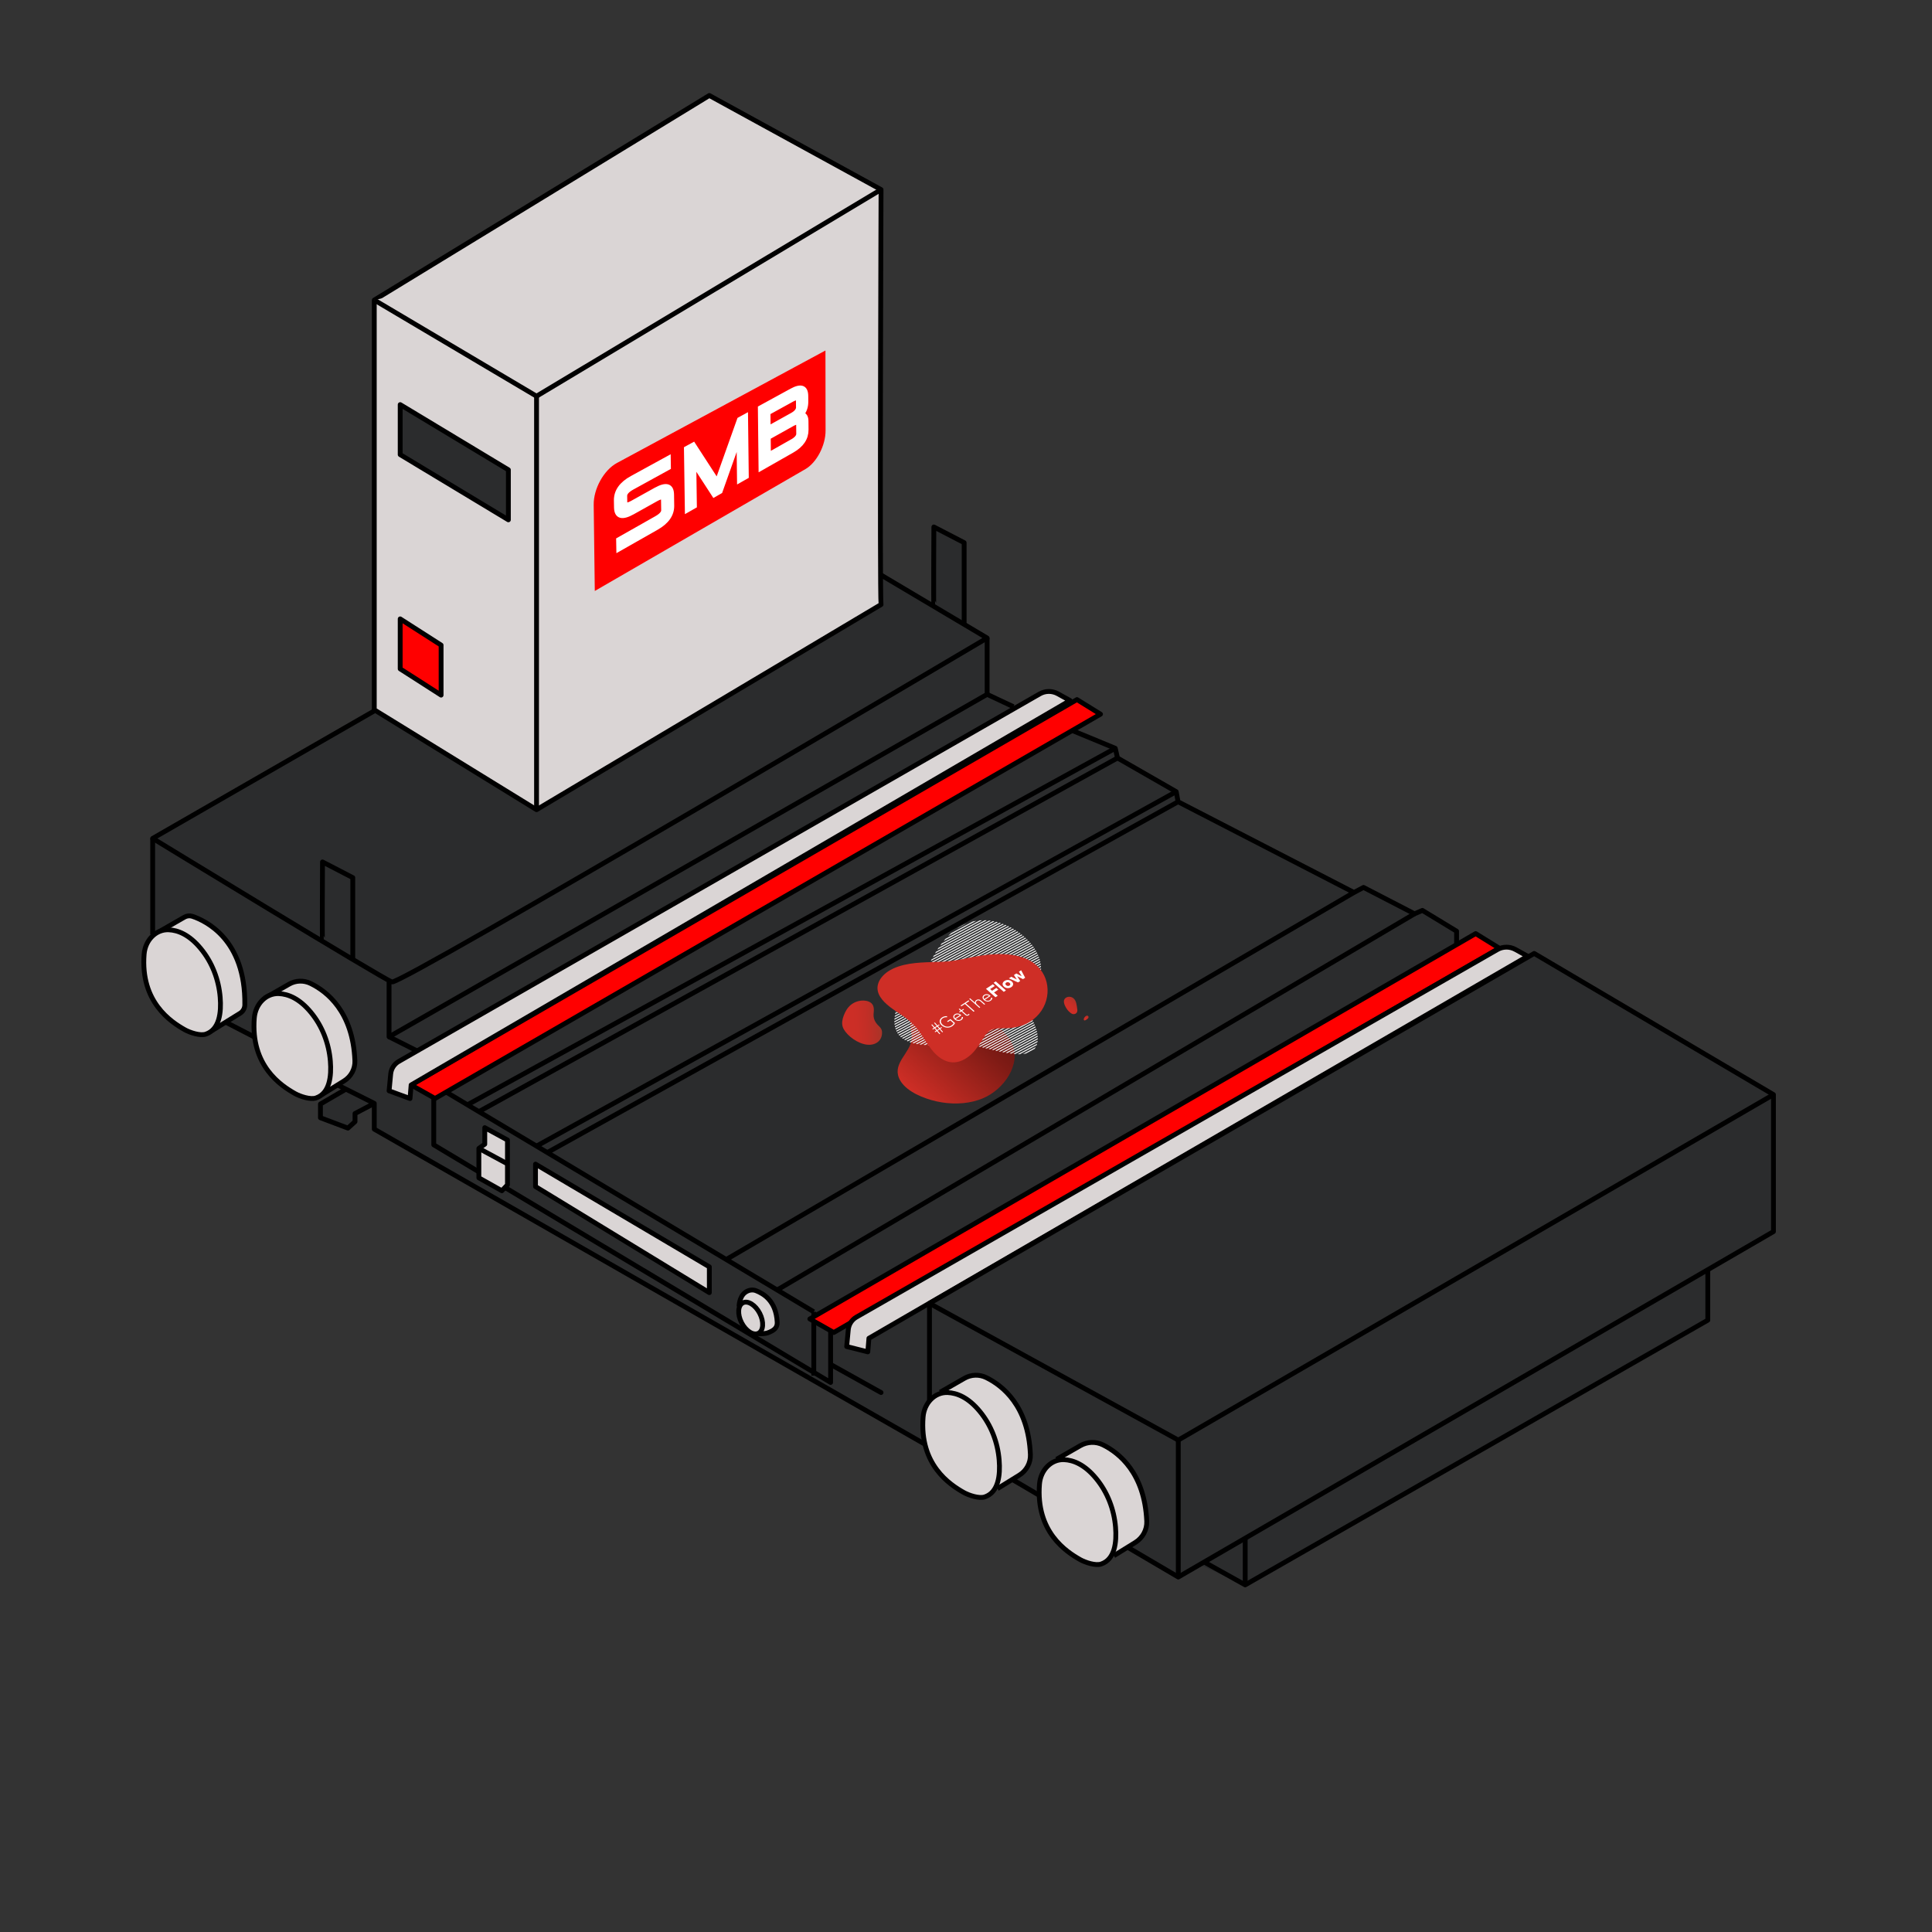 <?xml version="1.0" encoding="UTF-8"?>
<svg xmlns="http://www.w3.org/2000/svg" xmlns:xlink="http://www.w3.org/1999/xlink" id="CAPtriever" viewBox="0 0 800 800">
  <rect x="0" y="0" width="800" height="800" fill="#333333" stroke="none"/>
  <defs>
    <style>
      .cls-1 {
        fill-rule: evenodd;
      }

      .cls-1, .cls-2 {
        fill: #fff;
      }

      .cls-3 {
        fill: url(#Unbenannter_Verlauf_2);
      }

      .cls-4 {
        fill: url(#Unbenannter_Verlauf_4);
      }

      .cls-5 {
        fill: #f4f4f4;
      }

      .cls-6 {
        stroke-linecap: round;
      }

      .cls-6, .cls-7, .cls-8, .cls-9, .cls-10 {
        stroke: #000;
        stroke-linejoin: round;
        stroke-width: 2px;
      }

      .cls-6, .cls-7, .cls-11 {
        fill: none;
      }

      .cls-12, .cls-8 {
        fill: #2b2c2d;
      }

      .cls-13 {
        fill: #ce2e26;
      }

      .cls-9, .cls-14 {
        fill: red;
      }

      .cls-11 {
        stroke: #fff;
        stroke-miterlimit: 3.86;
        stroke-width: 1.99px;
      }

      .cls-15 {
        fill: url(#Unbenannter_Verlauf_4-3);
      }

      .cls-16 {
        fill: url(#Unbenannter_Verlauf_4-2);
      }

      .cls-10 {
        fill: #dad5d5;
      }
    </style>
    <linearGradient id="Unbenannter_Verlauf_2" data-name="Unbenannter Verlauf 2" x1="-254.2" y1="-7448.9" x2="-208.26" y2="-7448.9" gradientTransform="translate(-5181.3 -4810.1) rotate(-33.41) scale(1 -1) skewX(-15)" gradientUnits="userSpaceOnUse">
      <stop offset="0" stop-color="#ce2e26"></stop>
      <stop offset=".24" stop-color="#b42820"></stop>
      <stop offset=".75" stop-color="#7f1b15"></stop>
      <stop offset="1" stop-color="#6b1611"></stop>
    </linearGradient>
    <linearGradient id="Unbenannter_Verlauf_4" data-name="Unbenannter Verlauf 4" x1="-183.52" y1="-7459.86" x2="-177.97" y2="-7459.86" gradientTransform="translate(-5181.3 -4810.1) rotate(-33.41) scale(1 -1) skewX(-15)" gradientUnits="userSpaceOnUse">
      <stop offset="0" stop-color="#ce2e26"></stop>
      <stop offset=".35" stop-color="#cb2e26"></stop>
      <stop offset=".61" stop-color="#c22e26"></stop>
      <stop offset=".85" stop-color="#b33127"></stop>
      <stop offset="1" stop-color="#a63629"></stop>
    </linearGradient>
    <linearGradient id="Unbenannter_Verlauf_4-2" data-name="Unbenannter Verlauf 4" x1="-181.99" y1="-7467.57" x2="-179.5" y2="-7467.57" xlink:href="#Unbenannter_Verlauf_4"></linearGradient>
    <linearGradient id="Unbenannter_Verlauf_4-3" data-name="Unbenannter Verlauf 4" x1="-251.51" y1="-7413.44" x2="-240.53" y2="-7422.65" xlink:href="#Unbenannter_Verlauf_4"></linearGradient>
  </defs>
  <polyline class="cls-8" points="143.25 451 132.69 457.15 132.69 462.84 144.07 467.13 147 464.46 147 461.09 154.98 456.88"></polyline>
  <polygon class="cls-12" points="707.16 519.63 707.16 546.66 515.61 656.27 383.01 598.04 154.98 467.56 154.98 456.88 86.83 419.78 63.99 386.88 63.99 346.71 309.67 205.35 408.75 264.18 408.75 287.52 444.64 302.11 444.64 317.55 432.56 324.52 432.56 332.41 586.13 422.87 707.16 519.63"></polygon>
  <path class="cls-8" d="M386.69,251.08c-.18-.11,0-32.88,0-32.88l12.54,6.5v33.82"></path>
  <path class="cls-8" d="M63.22,347.16l246.45-141.8,99.08,58.83s-242.74,143.66-246.45,142.42c-3.72-1.24-99.08-59.45-99.08-59.45Z"></path>
  <path class="cls-10" d="M109.62,413.31l10.09-5.79c2.74-1.57,6.06-1.67,8.9-.29,6.66,3.24,17.54,11.62,18.34,31.99.13,3.39-1.61,6.59-4.5,8.38l-9.14,5.65"></path>
  <polyline class="cls-7" points="707.16 525.75 707.16 546.66 515.61 656.27 498.6 646.8"></polyline>
  <polyline class="cls-7" points="408.75 264.18 408.75 287.52 161.1 429.31 161.1 406.6"></polyline>
  <path class="cls-10" d="M63.99,386.88l12.37-7.1c1-.57,2.19-.71,3.28-.35,5.56,1.85,22.08,9.61,21.73,36.65-.02,1.42-.74,2.74-1.94,3.48l-6.86,4.24-4.88,3.01"></path>
  <line class="cls-7" x1="105.17" y1="429.31" x2="93.44" y2="423.26"></line>
  <polyline class="cls-7" points="139.77 449.26 154.98 456.88 154.98 467.56 387.22 600.44"></polyline>
  <line class="cls-7" x1="161.1" y1="429.31" x2="172.79" y2="435.2"></line>
  <line class="cls-7" x1="408.75" y1="287.52" x2="419.63" y2="292.63"></line>
  <polyline class="cls-7" points="444.64 302.11 444.64 317.55 432.56 324.52 432.56 332.41 567.77 411.32"></polyline>
  <line class="cls-7" x1="432.56" y1="332.41" x2="184.36" y2="475.98"></line>
  <polyline class="cls-6" points="181.34 459.24 181.34 474.37 364.82 576.62"></polyline>
  <line class="cls-7" x1="447.62" y1="341.2" x2="200.47" y2="484.96"></line>
  <path class="cls-7" d="M133.54,389.79c-.18-.11,0-32.88,0-32.88l12.54,6.5v33.82"></path>
  <line class="cls-7" x1="515.61" y1="656.27" x2="515.61" y2="636.16"></line>
  <path class="cls-10" d="M115.48,411.44c3.83.16,8.49,1.99,13.25,7.75,4.72,5.7,7.45,12.82,8.06,20.19.51,6.26-.28,13.36-5.96,15.27-2.31.78-6.54-.63-8.67-1.82-5.8-3.26-18.44-11.53-16.86-31.28.46-5.8,4.84-10.34,10.18-10.11Z"></path>
  <path class="cls-10" d="M69.86,385.01c3.83.16,8.49,1.99,13.25,7.75,4.72,5.7,7.45,12.82,8.06,20.19.51,6.26-.28,13.36-5.96,15.27-2.31.78-6.54-.63-8.67-1.82-5.8-3.26-18.44-11.53-16.86-31.28.46-5.8,4.84-10.34,10.18-10.11Z"></path>
  <line class="cls-10" x1="63.22" y1="347.16" x2="63.22" y2="386.88"></line>
  <g>
    <polygon class="cls-8" points="179.61 449.13 443.08 302.11 461.81 309.85 462.74 313.87 487.04 327.81 487.82 331.99 560.65 369.55 564.6 367.46 585.73 378.38 588.98 376.98 603.14 385.58 603.14 395.56 343.94 547.36 343.94 572.44 179.61 474.06 179.61 449.13"></polygon>
    <line class="cls-10" x1="461.81" y1="309.85" x2="193.56" y2="457.47"></line>
    <line class="cls-10" x1="462.74" y1="313.87" x2="198.29" y2="460.3"></line>
    <line class="cls-10" x1="487.04" y1="327.81" x2="222.17" y2="474.57"></line>
    <line class="cls-10" x1="487.82" y1="331.99" x2="227.06" y2="477"></line>
    <line class="cls-10" x1="585.73" y1="378.38" x2="321.82" y2="534.14"></line>
    <line class="cls-10" x1="560.65" y1="369.55" x2="300.72" y2="521.53"></line>
    <line class="cls-7" x1="336.97" y1="543.2" x2="179.61" y2="449.13"></line>
    <line class="cls-7" x1="336.97" y1="543.2" x2="336.97" y2="569.63"></line>
    <g>
      <polygon class="cls-10" points="198.29 487.72 198.29 475.53 200.73 473.79 200.73 466.94 210.13 472.05 210.13 490.62 207.81 493.06 198.29 487.72"></polygon>
      <line class="cls-10" x1="198.29" y1="475.53" x2="210.13" y2="481.92"></line>
    </g>
    <polygon class="cls-10" points="221.74 482.04 221.74 491.33 293.72 535.25 293.72 524.57 221.74 482.04"></polygon>
    <path class="cls-10" d="M306.03,540.98s0-4.02,2.61-5.87c1.32-.94,2.96-1.24,4.46-.64,2.74,1.1,8.26,3.92,8.72,13.01.12,2.34-1.36,3.49-3.96,4.44-.71.26-2.76.48-3.71.32"></path>
    <ellipse class="cls-10" cx="310.84" cy="545.77" rx="4.23" ry="7.08" transform="translate(-215.04 202.35) rotate(-27.19)"></ellipse>
    <g>
      <path class="cls-3" d="M419.08,432.07c-.4-.89-.93-1.76-1.58-2.59-4.47-5.67-12.21-12.3-20.34-14.66-2.49-.72-5.12-.97-7.66-.65-5.75.74-10.69,2.2-12.22,6.92-.99,3.06.44,5.98.21,9.05-.44,5.81-7.82,9.88-5.27,16.17,1.87,4.61,7.88,7.62,13.46,9.21,5.62,1.61,11.87,1.9,17.36.56,1.33-.32,2.62-.74,3.84-1.25,9.16-3.8,16-14.39,12.21-22.77h0Z"></path>
      <g>
        <path class="cls-5" d="M423.53,436.45l4.49-2.42.89-.48c-.15.28-.32.53-.52.76l-.08.04-3.57,1.92h0c-.39.08-.8.14-1.22.17h0Z"></path>
        <path class="cls-5" d="M421.41,436.51l5.93-3.19,2.12-1.14c-.05.2-.11.39-.18.58l-1.64.88-5.35,2.88c-.29,0-.58,0-.88,0h0Z"></path>
        <path class="cls-5" d="M419.62,436.39l7.04-3.79,3-1.62c-.02.18-.04.35-.07.52l-2.64,1.42-6.57,3.54c-.25-.02-.51-.04-.77-.07h0Z"></path>
        <path class="cls-5" d="M417.99,436.19l7.99-4.31,3.73-2.01c0,.16,0,.33,0,.48l-3.42,1.84-7.58,4.08c-.24-.03-.47-.06-.71-.1h0Z"></path>
        <path class="cls-5" d="M416.44,435.94l.05-.03,8.8-4.74,4.36-2.35c0,.07.01.14.02.21,0,.08.01.17.01.25l-4.09,2.2-8.48,4.57c-.22-.04-.45-.08-.68-.12h0Z"></path>
        <path class="cls-5" d="M414.96,435.65l.86-.46,8.8-4.74,4.9-2.64c.03.15.05.29.07.44l-4.67,2.51-8.8,4.74-.51.27c-.22-.04-.43-.08-.65-.13h0Z"></path>
        <path class="cls-5" d="M413.52,435.34l1.62-.87,8.8-4.74,5.36-2.89c.04.14.07.28.1.42l-5.16,2.78-8.8,4.74-1.29.69c-.21-.04-.42-.09-.63-.14h0Z"></path>
        <path class="cls-5" d="M412.11,435.02l2.35-1.27,8.8-4.74,5.77-3.1c.04.14.09.27.13.41l-5.59,3.01-8.8,4.74-2.03,1.09c-.21-.05-.42-.1-.62-.15h0Z"></path>
        <path class="cls-5" d="M410.72,434.69l3.06-1.65,8.8-4.74,6.12-3.3c.05.13.1.27.15.4l-5.97,3.21-8.8,4.74-2.75,1.48c-.21-.05-.41-.1-.62-.15h0Z"></path>
        <path class="cls-5" d="M409.34,434.35l3.76-2.03,8.8-4.74,6.44-3.47c.06.13.11.26.16.39l-6.3,3.39-8.8,4.74-3.46,1.86c-.2-.05-.41-.1-.61-.15h0Z"></path>
        <path class="cls-5" d="M407.96,434.01l4.46-2.4,8.8-4.74,6.73-3.63c.06.13.12.26.18.39l-6.61,3.56-8.8,4.74-4.15,2.24c-.2-.05-.41-.1-.61-.15h0Z"></path>
        <path class="cls-5" d="M406.59,433.67l5.16-2.78,8.8-4.74,7-3.77c.06.13.12.25.18.38l-6.88,3.71-8.8,4.74-4.85,2.61c-.21-.05-.41-.1-.61-.15h0Z"></path>
        <path class="cls-5" d="M405.2,433.33l5.87-3.16,8.8-4.74,7.25-3.9c.06.12.13.25.19.38l-7.14,3.84-8.8,4.74-5.56,2.99c-.21-.05-.42-.1-.62-.15h0Z"></path>
        <path class="cls-5" d="M403.78,433.02l6.62-3.56,8.8-4.74,7.49-4.03c.06.12.13.25.2.38l-7.39,3.98-8.8,4.74-6.28,3.38c-.21-.05-.42-.09-.63-.14h0Z"></path>
        <path class="cls-5" d="M402.31,432.72l7.4-3.99,8.8-4.74,7.73-4.16c.06.11.12.22.17.32,0,.02.02.03.03.05l-7.62,4.1-8.8,4.74-7.05,3.79c-.22-.04-.44-.09-.66-.13h0Z"></path>
        <path class="cls-5" d="M400.76,432.48l8.28-4.46,8.8-4.74,7.94-4.28c.07.12.14.25.21.37l-7.85,4.22-8.8,4.74-7.87,4.24c-.24-.04-.47-.07-.7-.1h0Z"></path>
        <path class="cls-5" d="M399,432.34l.56-.3,8.8-4.74,8.8-4.74,8.16-4.39c.07.12.13.25.2.37l-8.06,4.34-8.8,4.74-8.8,4.74-.04.02c-.29-.02-.57-.03-.82-.04h0Z"></path>
        <path class="cls-5" d="M396.88,432.4l1.99-1.07,8.8-4.74,8.8-4.74,8.4-4.52c.06.13.13.25.19.38l-8.29,4.46-8.8,4.74-8.8,4.74-1.33.72c-.31,0-.63.02-.96.04h0Z"></path>
        <path class="cls-5" d="M394.64,432.52l3.56-1.92,8.8-4.74,8.8-4.74,8.69-4.68c.05.13.11.26.16.39l-8.55,4.61-8.8,4.74-8.8,4.74-2.86,1.54c-.33.02-.66.04-1,.06h0Z"></path>
        <path class="cls-5" d="M392.38,432.66l5.14-2.76,8.8-4.74,8.8-4.74,8.8-4.74.27-.14c.04.14.08.28.12.42l-.08.04-8.8,4.74-8.8,4.74-8.8,4.74-4.44,2.39c-.33.02-.66.04-1,.06h0Z"></path>
        <path class="cls-5" d="M390.17,432.76l6.67-3.59,8.8-4.74,8.8-4.74,8.8-4.74.79-.43c0,.15.02.3.04.46l-.53.29-8.8,4.74-8.8,4.74-8.8,4.74-6,3.23c-.32.01-.64.03-.97.04h0Z"></path>
        <path class="cls-5" d="M388.04,432.83l8.12-4.37,8.8-4.74,8.8-4.74,8.8-4.74,1.61-.86c-.05.16-.09.33-.11.5,0,.01,0,.03,0,.04l-1.19.64-8.8,4.74-8.8,4.74-8.8,4.74-7.49,4.03c-.31,0-.62.02-.93.02Z"></path>
        <path class="cls-5" d="M386.02,432.84l.66-.36,8.8-4.74,8.8-4.74,8.8-4.74,8.8-4.74,3.14-1.69c-.19.24-.37.49-.52.76h0l-2.32,1.25-8.8,4.74-8.8,4.74-8.8,4.74-8.8,4.74-.08.04c-.3,0-.59,0-.88,0h0Z"></path>
        <path class="cls-5" d="M384.11,432.78l1.89-1.02,8.8-4.74,8.8-4.74,8.8-4.74,8.8-4.74,6.14-3.31c-.35.36-.75.72-1.14,1.09l-4.7,2.53-8.8,4.74-8.8,4.74-8.8,4.74-8.8,4.74-1.36.73c-.28,0-.55-.02-.83-.03h0Z"></path>
        <path class="cls-5" d="M382.33,432.66l2.99-1.61,8.8-4.74,8.8-4.74,8.8-4.74,8.8-4.74,8.42-4.53c-.19.27-.39.54-.6.8l-7.52,4.05-8.8,4.74-8.8,4.74-8.8,4.74-8.8,4.74-2.52,1.36c-.26-.02-.51-.04-.77-.07h0Z"></path>
        <path class="cls-5" d="M380.68,432.46l3.96-2.13,8.8-4.74,8.8-4.74,8.8-4.74,8.8-4.74,8.8-4.74,1.26-.68c-.12.23-.24.46-.37.68h0l-.58.31-8.8,4.74-8.8,4.74-8.8,4.74-8.8,4.74-8.8,4.74-3.55,1.91c-.24-.03-.48-.06-.72-.1h0Z"></path>
        <path class="cls-5" d="M379.17,432.2l4.8-2.58,8.8-4.74,8.8-4.74,8.8-4.74,8.8-4.74,8.8-4.74,2.53-1.36c-.07.2-.15.4-.23.6h0l-2,1.08-8.8,4.74-8.8,4.74-8.8,4.74-8.8,4.74-8.8,4.74-4.44,2.39c-.22-.04-.44-.08-.65-.13h0Z"></path>
        <path class="cls-5" d="M377.78,431.86l5.5-2.96,8.8-4.74,8.8-4.74,8.8-4.74,8.8-4.74,8.8-4.74,3.57-1.92c-.04.19-.08.37-.13.55l-3.13,1.69-8.8,4.74-8.8,4.74-8.8,4.74-8.8,4.74-8.8,4.74-5.21,2.8c-.2-.05-.4-.1-.6-.16h0Z"></path>
        <path class="cls-5" d="M376.53,431.45l6.08-3.28,8.8-4.74,8.8-4.74,8.8-4.74,8.8-4.74,8.8-4.74,4.43-2.38c-.01.17-.04.34-.06.51l-4.06,2.19-8.8,4.74-8.8,4.74-8.8,4.74-8.8,4.74-8.8,4.74-5.84,3.15c-.18-.06-.36-.12-.54-.19h0Z"></path>
        <path class="cls-5" d="M375.4,430.98l6.53-3.52,8.8-4.74,8.8-4.74,8.8-4.74,8.8-4.74,8.8-4.74,5.15-2.77c0,.06,0,.12,0,.17,0,.1,0,.21,0,.31l-4.84,2.61-8.8,4.74-8.8,4.74-8.8,4.74-8.8,4.74-8.8,4.74-6.35,3.42c-.17-.07-.33-.14-.48-.22h0Z"></path>
        <path class="cls-5" d="M374.39,430.44l6.86-3.7,8.8-4.74,8.8-4.74,8.8-4.74,8.8-4.74,8.8-4.74,5.77-3.11c.02.15.03.31.03.46l-5.51,2.97-8.8,4.74-8.8,4.74-8.8,4.74-8.8,4.74-8.8,4.74-6.73,3.62c-.15-.08-.29-.16-.43-.25h0Z"></path>
        <path class="cls-5" d="M373.5,429.83l7.07-3.81,8.8-4.74,8.8-4.74,8.8-4.74,8.8-4.74,8.81-4.74,6.32-3.4c.03.15.05.29.07.44l-6.09,3.28-8.8,4.74-8.8,4.74-8.8,4.74-8.8,4.74-8.8,4.74-6.99,3.76c-.13-.09-.25-.18-.38-.28h0Z"></path>
        <path class="cls-5" d="M373.06,429.47c-.11-.1-.22-.2-.33-.3l7.16-3.86,8.8-4.74,8.8-4.74,8.8-4.74,8.8-4.74,8.8-4.74,6.8-3.66c.03.14.07.29.1.43l-6.6,3.55-8.8,4.74-8.8,4.74-8.8,4.74-8.8,4.74-8.8,4.74-7.13,3.84h0Z"></path>
        <path class="cls-5" d="M372.36,428.77c-.1-.11-.19-.22-.28-.33l7.14-3.84,8.8-4.74,8.8-4.74,8.8-4.74,8.8-4.74,8.8-4.74,7.22-3.88c.04.14.08.28.13.41l-7.04,3.79-8.8,4.74-8.8,4.74-8.8,4.74-8.8,4.74-8.8,4.74-7.16,3.86h0Z"></path>
        <path class="cls-5" d="M371.76,428c-.08-.12-.16-.24-.23-.36l7-3.77,8.8-4.74,8.8-4.74,8.8-4.74,8.8-4.74,8.8-4.74,7.57-4.08c.05.13.1.27.15.4l-7.42,4-8.8,4.74-8.8,4.74-8.8,4.74-8.8,4.74-8.8,4.74-7.08,3.81h0Z"></path>
        <path class="cls-5" d="M371.28,427.18c-.06-.12-.12-.25-.18-.38l6.76-3.64,8.8-4.74,8.8-4.74,8.81-4.74,8.8-4.74,8.8-4.74,7.88-4.25c.06.13.12.26.17.39l-7.75,4.17-8.8,4.74-8.8,4.74-8.81,4.74-8.8,4.74-8.8,4.74-6.88,3.71h0Z"></path>
        <path class="cls-5" d="M370.9,426.3c-.05-.13-.09-.27-.13-.41l6.42-3.46,8.8-4.74,8.8-4.74,8.8-4.74,8.8-4.74,8.8-4.74,8.15-4.39c.07.13.13.25.19.38l-8.03,4.33-8.8,4.74-8.8,4.74-8.8,4.74-8.8,4.74-8.8,4.74-6.59,3.54Z"></path>
        <path class="cls-5" d="M370.62,425.37c-.04-.14-.06-.28-.09-.43l5.98-3.22,8.8-4.74,8.8-4.74,8.8-4.74,8.8-4.74,8.8-4.74,8.36-4.5c.07.12.14.24.21.37l-8.27,4.45-8.8,4.74-8.8,4.74-8.8,4.74-8.8,4.74-8.8,4.74-6.18,3.33h0Z"></path>
        <path class="cls-5" d="M370.44,424.39c-.02-.15-.04-.3-.05-.45l5.44-2.93,8.8-4.74,8.8-4.74,8.8-4.74,8.8-4.74,8.8-4.74,8.54-4.6c.08.12.15.24.23.36l-8.47,4.56-8.8,4.74-8.8,4.74-8.8,4.74-8.8,4.74-8.8,4.74-5.69,3.06h0Z"></path>
        <path class="cls-5" d="M370.35,423.35c0-.16,0-.31,0-.48l4.8-2.58,8.81-4.74,8.8-4.74,8.8-4.74,8.8-4.74,8.8-4.74,8.68-4.67c.08.12.17.23.25.35l-8.62,4.64-8.8,4.74-8.8,4.74-8.8,4.74-8.8,4.74-8.81,4.74-5.09,2.74h0Z"></path>
        <path class="cls-5" d="M370.36,422.26c0-.17.02-.33.04-.5l4.07-2.19,8.8-4.74,8.8-4.74,8.8-4.74,8.8-4.74,8.8-4.74,8.78-4.73c.09.11.17.23.26.34l-8.74,4.7-8.8,4.74-8.8,4.74-8.8,4.74-8.8,4.74-8.8,4.74-4.4,2.37h0Z"></path>
        <path class="cls-5" d="M370.47,421.13c.02-.17.04-.34.07-.52h0l3.25-1.75,8.8-4.74,8.8-4.74,8.8-4.74,8.8-4.74,8.8-4.74,8.8-4.74.03-.02c.09.11.19.22.28.33h0s-8.8,4.75-8.8,4.75l-8.8,4.74-8.8,4.74-8.8,4.74-8.8,4.74-8.8,4.74-3.63,1.95h0Z"></path>
        <path class="cls-5" d="M370.64,419.95c.03-.18.06-.35.09-.53h0l2.39-1.29,8.8-4.74,8.8-4.74,8.8-4.74,8.8-4.74,8.8-4.74,8.8-4.74.06-.03c.1.11.2.21.29.32l-.05.03-8.8,4.74-8.8,4.74-8.8,4.74-8.8,4.74-8.8,4.74-8.8,4.74-2.77,1.49h0Z"></path>
        <path class="cls-5" d="M370.8,418.78l.05-.51,1.57-.85,8.8-4.74,8.8-4.74,8.8-4.74,8.8-4.74,8.8-4.74,8.8-4.74.05-.03c.1.1.21.21.31.31l-.06.03-8.8,4.74-8.8,4.74-8.8,4.74-8.8,4.74-8.8,4.74-8.8,4.74-1.93,1.04h0Z"></path>
        <path class="cls-5" d="M370.93,417.63c.03-.18.05-.35.08-.52l.74-.4,8.8-4.74,8.8-4.74,8.8-4.74,8.8-4.74,8.8-4.74,8.8-4.74h0c.11.1.22.2.33.3l-.03.02-8.8,4.74-8.8,4.74-8.8,4.74-8.8,4.74-8.8,4.74-8.8,4.74-1.12.6h0Z"></path>
        <path class="cls-5" d="M371.12,416.44c.03-.18.06-.36.1-.53l8.66-4.67,8.8-4.74,8.8-4.74,8.8-4.74,8.8-4.74,8.73-4.7c.11.1.23.2.34.3l-8.77,4.72-8.8,4.74-8.8,4.74-8.8,4.74-8.8,4.74-8.8,4.74-.26.14h0Z"></path>
        <path class="cls-5" d="M371.36,415.23c.04-.19.09-.37.14-.55l7.7-4.15,8.8-4.74,8.8-4.74,8.8-4.74,8.8-4.74,8.61-4.64c.12.09.24.19.36.29l-8.67,4.67-8.8,4.74-8.8,4.74-8.8,4.74-8.8,4.74-8.14,4.38h0Z"></path>
        <path class="cls-5" d="M371.71,413.96c.06-.2.13-.4.21-.59h0l6.61-3.56,8.8-4.74,8.8-4.74,8.8-4.74,8.8-4.74,8.46-4.56c.12.09.25.18.37.28l-8.53,4.59-8.8,4.74-8.8,4.74-8.8,4.74-8.8,4.74-7.11,3.83h0Z"></path>
        <path class="cls-5" d="M372.24,412.59c.11-.23.22-.45.34-.67l5.26-2.83,8.8-4.74,8.8-4.74,8.8-4.74,8.8-4.74,8.27-4.45c.13.09.26.18.39.27l-8.36,4.5-8.8,4.74-8.8,4.74-8.8,4.74-8.8,4.74-5.9,3.18h0Z"></path>
        <path class="cls-5" d="M373.19,411c.23-.31.48-.6.76-.89h0l3.21-1.73,8.8-4.74,8.8-4.74,8.8-4.74,8.8-4.74,8.03-4.33c.14.09.27.17.41.26l-8.14,4.39-8.8,4.74-8.8,4.74-8.8,4.74-8.8,4.74-4.28,2.3h0Z"></path>
        <path class="cls-5" d="M377.29,407.71c.79-.51,1.51-1.06,2.17-1.65q.44-.39,0,0h0l5.83-3.14,8.8-4.74,8.8-4.74,8.8-4.74,7.76-4.18c.14.08.29.16.43.25l-7.89,4.25-8.8,4.74-8.8,4.74-8.8,4.74-8.31,4.47h0Z"></path>
        <path class="cls-5" d="M380.8,404.74c.27-.29.53-.59.78-.9l3.04-1.63,8.8-4.74,8.8-4.74,8.8-4.74,7.44-4.01c.15.08.3.16.45.24l-7.59,4.09-8.8,4.74-8.8,4.74-8.8,4.74-4.12,2.22h0Z"></path>
        <path class="cls-5" d="M382.37,402.81c.19-.25.37-.51.55-.77h0l1.02-.55,8.8-4.74,8.8-4.74,8.8-4.74,7.07-3.81c.16.07.32.15.47.23l-7.24,3.9-8.8,4.74-8.8,4.74-8.8,4.74-1.86,1h0Z"></path>
        <path class="cls-5" d="M383.53,401.1c.15-.24.3-.48.45-.72l8.09-4.35,8.8-4.74,8.8-4.74,6.65-3.58c.17.07.33.14.5.21l-6.84,3.68-8.8,4.74-8.8,4.74-8.8,4.74-.03.02h0Z"></path>
        <path class="cls-5" d="M384.5,399.5c.13-.23.27-.46.4-.69l6.48-3.49,8.8-4.74,8.8-4.74,6.16-3.32c.17.06.35.13.52.2l-6.39,3.44-8.8,4.74-8.8,4.74-7.18,3.87h0Z"></path>
        <path class="cls-5" d="M385.39,397.94c.13-.23.26-.46.38-.69l4.93-2.66,8.8-4.74,8.8-4.74,5.6-3.02c.19.06.37.12.56.18l-5.86,3.16-8.8,4.74-8.8,4.74-5.62,3.02h0Z"></path>
        <path class="cls-5" d="M386.26,396.39c.13-.23.26-.46.39-.69h0l3.38-1.82,8.8-4.74,8.8-4.74,4.95-2.67c.2.05.4.1.6.16l-5.25,2.83-8.8,4.74-8.8,4.74-4.07,2.19Z"></path>
        <path class="cls-5" d="M387.15,394.82c.14-.24.28-.47.43-.71h0l1.76-.95,8.8-4.74,8.8-4.74,4.19-2.26c.22.04.44.08.65.13l-4.55,2.45-8.8,4.74-8.8,4.74-2.49,1.34h0Z"></path>
        <path class="cls-5" d="M388.15,393.2c.16-.25.33-.5.49-.74h.02s8.8-4.75,8.8-4.75l8.8-4.74,3.29-1.77c.24.03.48.06.72.09l-3.71,2-8.8,4.74-8.8,4.74-.82.44Z"></path>
        <path class="cls-5" d="M389.32,391.49c.19-.27.39-.53.59-.8h0l6.89-3.71,8.8-4.74,2.19-1.18c.27,0,.54.02.82.04l-2.71,1.46-8.8,4.74-7.78,4.19h0Z"></path>
        <path class="cls-5" d="M390.74,389.64c.24-.3.5-.6.75-.88h0l4.62-2.49,8.8-4.74.76-.41h0c.32-.02.65-.04.98-.05l-1.44.78-8.8,4.74-5.68,3.06h0Z"></path>
        <path class="cls-5" d="M392.63,387.54c.37-.38.76-.75,1.15-1.1l1.66-.89,7.44-4.01c.45-.11.91-.19,1.38-.26l-8.52,4.59-3.11,1.68h0Z"></path>
        <path class="cls-5" d="M396.14,384.57c1.27-.88,2.63-1.63,4.09-2.2l-4.09,2.2Z"></path>
      </g>
      <path class="cls-13" d="M372.12,400.17c5.78-1.91,12.43-1.68,18.77-1.96,4.17-.19,7.94-1.15,11.92-1.92,10.14-1.96,21.99-2.34,27.99,5.15,5,6.24,3.86,16.6-4.44,21.72-2.87,1.77-6.16,2.47-9.56,2.62-2.04.09-4.46-.25-6.37.68-2.02.99-3.02,3.15-4.07,4.74-1.56,2.37-3.21,4.87-5.78,6.66-5.88,4.13-11.09,1.51-14.94-3.39-1.87-2.38-3.3-4.94-4.99-7.39-2.39-3.48-5.81-5.79-9.64-8.34-3.41-2.28-6.81-5.01-7.53-8.36-.81-3.8,2.23-7.4,6.33-9.3.75-.35,1.53-.65,2.31-.91h0Z"></path>
      <path class="cls-4" d="M444.24,413.18c.06.04.12.08.18.12,1.33,1.02,1.41,3.04,1.62,4.34.09.52.13,1.08-.12,1.55-.25.47-.89.84-1.56.74-.39-.06-.73-.26-1.03-.48-1.06-.78-1.76-1.8-2.27-2.85-.4-.83-.69-1.73-.41-2.55.41-1.23,2.25-1.75,3.59-.88h0Z"></path>
      <path class="cls-16" d="M449.83,420.63c-.15.06-.29.16-.41.27-.33.3-.97,1.14-.51,1.57.37.34,1.45-.6,1.61-.8.19-.23.32-.52.16-.78-.22-.38-.55-.39-.86-.26h0Z"></path>
      <path class="cls-15" d="M357.62,432.31c1.92.51,3.85.45,5.46-.55,1.43-.89,2.08-2.38,2.15-3.84.04-.69-.04-1.4-.44-2.04-.35-.57-.94-1.05-1.42-1.57-.96-1.03-1.53-2.25-1.63-3.48-.08-.98.14-1.94.11-2.91-.03-.98-.35-2.03-1.29-2.73-.68-.51-1.6-.77-2.51-.85-2.19-.21-4.31.58-5.75,1.77-1.44,1.19-2.29,2.75-2.9,4.34-.58,1.53-.96,3.19-.43,4.79.85,2.59,4.71,6.02,8.64,7.06h0Z"></path>
      <g>
        <path class="cls-2" d="M387.93,426.99l-.65.43-.27-.24.69-.46-.74-.86-.65.43-.27-.24.69-.46-1.08-1.24.31-.21,1.08,1.24.83-.55-1.08-1.24.31-.21,1.08,1.24.65-.43.27.24-.69.46.74.85.65-.43.27.24-.69.46,1.09,1.25-.31.21-1.09-1.25-.83.55,1.09,1.25-.31.21-1.09-1.25h0ZM388.11,425.11l-.83.55.74.85.83-.55-.74-.85Z"></path>
        <path class="cls-2" d="M395.44,423.62c-.12.28-.28.53-.5.75s-.46.43-.73.61c-.32.21-.67.36-1.04.45-.37.09-.75.11-1.12.08s-.74-.13-1.11-.29-.69-.36-.99-.63-.52-.55-.67-.84-.21-.59-.2-.88c0-.29.09-.57.26-.84.17-.27.41-.51.74-.73.63-.42,1.32-.59,2.08-.52v.44c-.15-.02-.29-.03-.45-.02s-.31.03-.46.06c-.15.03-.3.08-.45.14s-.27.13-.39.2c-.28.18-.48.39-.61.61-.13.23-.2.46-.2.7,0,.24.06.48.19.73.13.24.31.47.56.69s.51.39.81.53.6.22.91.25c.31.03.62.02.94-.05.31-.07.6-.19.88-.37.23-.15.43-.31.59-.47.17-.16.29-.34.36-.52l-1.33-1.18-1.02.67-.33-.3,1.42-.93,1.87,1.66h0Z"></path>
        <path class="cls-2" d="M398.72,421.1c.06.27.03.51-.1.72s-.31.4-.55.56c-.21.14-.44.24-.68.29-.24.05-.48.07-.72.04-.25-.03-.48-.09-.71-.19-.23-.1-.45-.24-.65-.42s-.34-.35-.43-.54c-.1-.19-.14-.38-.14-.57,0-.19.05-.37.15-.54.1-.17.25-.33.45-.46s.43-.23.66-.28.46-.05.68-.03c.22.03.44.09.64.18.2.09.38.2.52.34l.23.21-2.33,1.54c.07.06.17.13.31.21s.3.14.48.18c.18.04.38.05.59.03s.42-.1.63-.24c.18-.12.32-.28.41-.46.09-.19.11-.37.06-.56h.47s0,.01,0,.01ZM397.43,420.37c-.12-.1-.25-.18-.4-.24-.15-.06-.31-.09-.47-.1-.16-.01-.32,0-.49.04s-.31.1-.44.19c-.2.13-.32.27-.38.42-.06.15-.07.3-.05.43.02.14.06.25.12.36s.1.17.14.2l1.97-1.3h0Z"></path>
        <path class="cls-2" d="M399.18,418.03l-.79.52,1.68,1.49c.12.1.24.16.37.17s.26-.02.38-.1c.07-.04.13-.1.18-.16s.1-.12.14-.19l.33.25c-.05.06-.1.13-.17.21-.07.07-.14.13-.21.18-.13.08-.26.14-.38.17-.13.03-.25.04-.36.02s-.23-.05-.33-.11c-.11-.05-.2-.12-.3-.2l-1.68-1.49-.6.4-.3-.27.6-.4-.74-.66.36-.24.74.66.79-.52.3.27h0Z"></path>
        <path class="cls-2" d="M399.53,415.73l-1.45.96-.33-.3,3.3-2.18.33.3-1.45.96,3.61,3.2-.4.26-3.61-3.2h0Z"></path>
        <path class="cls-2" d="M401.33,413.61l.36-.24,2.09,1.85h.01c-.07-.18-.07-.37,0-.57.07-.2.21-.38.44-.52s.42-.23.62-.26.39-.03.57,0,.35.11.51.21c.16.1.32.21.46.34l1.53,1.36-.36.24-1.51-1.34c-.1-.09-.21-.18-.33-.25-.12-.07-.24-.13-.37-.17s-.26-.05-.4-.03-.28.08-.42.17c-.13.09-.24.19-.31.31s-.11.24-.11.37c0,.13.04.28.12.43.08.15.21.3.39.46l1.29,1.14-.36.24-4.21-3.74h0Z"></path>
        <path class="cls-2" d="M410.84,413.1c.06.27.03.51-.1.72s-.31.4-.55.56c-.21.14-.44.24-.68.29-.24.05-.48.07-.72.04-.25-.03-.48-.09-.71-.19-.23-.1-.45-.24-.65-.42s-.34-.35-.43-.54c-.1-.19-.14-.38-.14-.57,0-.19.05-.37.15-.54.1-.17.25-.33.45-.46s.43-.23.66-.28.46-.05.68-.03c.22.03.44.09.64.18.2.09.38.2.52.34l.23.21-2.33,1.54c.07.06.17.13.31.21s.3.14.48.18c.18.04.38.05.59.03s.42-.1.63-.24c.18-.12.32-.28.41-.46.09-.19.11-.37.06-.56h.47s0,.01,0,.01ZM409.55,412.38c-.12-.1-.25-.18-.4-.24-.15-.06-.31-.09-.47-.1-.16-.01-.32,0-.49.04-.16.04-.31.1-.44.19-.2.13-.32.27-.38.42-.06.15-.07.3-.05.43.02.14.06.25.12.36s.1.17.14.2l1.97-1.3h0Z"></path>
        <path class="cls-2" d="M408.26,409.45l2.85-1.88.8.71-1.91,1.26.8.71,1.77-1.17.8.71-1.77,1.17,1.54,1.36-.94.62-3.94-3.5Z"></path>
        <path class="cls-2" d="M411.42,406.96l.9-.59,4.21,3.74-.9.59-4.21-3.74Z"></path>
        <path class="cls-2" d="M415.72,408.55c-.22-.19-.37-.39-.46-.6s-.13-.42-.1-.63.1-.4.23-.6.31-.36.53-.51.47-.26.73-.33c.27-.07.53-.1.8-.09s.54.07.79.17.5.25.71.44.37.39.46.6.13.42.1.63-.1.4-.23.6-.31.36-.53.51-.47.26-.73.33c-.27.07-.53.1-.8.09-.27-.01-.54-.07-.79-.17-.26-.1-.5-.25-.71-.44ZM416.62,407.95c.2.18.43.29.68.32s.49-.03.72-.18.34-.32.34-.52-.1-.38-.31-.56-.43-.29-.68-.32-.49.03-.72.18-.34.32-.34.52c0,.19.1.38.31.56Z"></path>
        <path class="cls-2" d="M417.78,405.09l.96-.63,2.29,1.12h.01s-1.2-1.84-1.2-1.84l.98-.65,2.24,1.15h.01s-1.15-1.88-1.15-1.88l.91-.6,1.67,3.09-.89.59-2.41-1.2h-.01s1.26,1.96,1.26,1.96l-.91.6-3.77-1.7Z"></path>
      </g>
    </g>
  </g>
  <polygon class="cls-9" points="611.04 386.58 620.8 392.61 345.24 551.76 335.33 546.15 611.04 386.58"></polygon>
  <path class="cls-10" d="M632.56,395.95l-5.06-2.8c-2.34-1.29-5.18-1.27-7.49.06l-265.4,152.18c-1.89,1.08-3.14,3.02-3.35,5.19l-.67,6.99,8.75,2.2.46-5.62,272.77-158.2Z"></path>
  <polygon class="cls-9" points="445.94 289.68 455.7 295.72 180.14 454.86 170.23 449.26 445.94 289.68"></polygon>
  <path class="cls-10" d="M443.08,290.07l-5.06-2.8c-2.34-1.29-5.18-1.27-7.49.06l-265.4,152.18c-1.89,1.08-3.14,3.02-3.35,5.19l-.67,6.99,8.67,3.19.46-5.62,272.85-159.19Z"></path>
  <polygon class="cls-8" points="384.88 539.7 384.88 592.46 487.9 653.02 734.35 509.98 734.35 453.25 635.27 394.8 384.88 539.7"></polygon>
  <polyline class="cls-7" points="384.88 539.7 487.9 596.31 734.35 453.25"></polyline>
  <line class="cls-7" x1="487.9" y1="596.31" x2="487.9" y2="653.02"></line>
  <path class="cls-10" d="M389.33,576.47l10.01-5.74c2.79-1.6,6.18-1.71,9.06-.29,6.66,3.26,17.42,11.63,18.26,31.85.14,3.45-1.64,6.71-4.58,8.53l-9.06,5.59"></path>
  <path class="cls-10" d="M392.42,576.63c3.83.16,8.49,1.99,13.25,7.75s7.45,12.82,8.06,20.19c.51,6.26-.28,13.36-5.96,15.27-2.31.78-6.54-.63-8.67-1.82-5.8-3.26-18.44-11.53-16.86-31.28.46-5.8,4.84-10.34,10.18-10.11Z"></path>
  <path class="cls-10" d="M437.51,604.26l9.85-5.65c2.89-1.66,6.42-1.79,9.4-.3,6.65,3.31,17.19,11.66,18.08,31.56.16,3.58-1.7,6.96-4.75,8.84l-8.88,5.48"></path>
  <path class="cls-10" d="M440.61,604.42c3.83.16,8.49,1.99,13.25,7.75,4.72,5.7,7.45,12.82,8.06,20.19.51,6.26-.28,13.36-5.96,15.27-2.31.78-6.54-.63-8.67-1.82-5.8-3.26-18.44-11.53-16.86-31.28.46-5.8,4.84-10.34,10.18-10.11Z"></path>
  <path class="cls-10" d="M364.82,250.32c-.62-4.11,0-171.82,0-171.82l-71.11-38.96-138.73,84.71v169.66l67.19,41.36,142.65-84.94Z"></path>
  <polyline class="cls-10" points="364.82 78.5 222.17 164.05 154.98 124.24"></polyline>
  <line class="cls-10" x1="222.17" y1="164.05" x2="222.17" y2="335.26"></line>
  <polygon class="cls-8" points="210.51 215.25 165.71 188.25 165.71 167.54 210.51 194.54 210.51 215.25"></polygon>
  <polygon class="cls-9" points="182.65 287.83 165.71 276.97 165.71 256.27 182.65 267.12 182.65 287.83"></polygon>
  <g id="Ebene_1-2" data-name="Ebene 1-2">
    <g>
      <path class="cls-14" d="M341.79,145.14c-27.39,14.78-56.14,30.28-86.35,46.58-5.41,2.92-9.73,10.72-9.6,17.4.15,11.89.3,23.76.45,35.59,30.52-17.66,59.55-34.46,87.21-50.46,4.68-2.71,8.4-9.87,8.35-16.02-.02-11.01-.03-22.04-.05-33.1h0Z"></path>
      <path class="cls-11" d="M271.6,202.84c4.29-2.39,6.46-1.73,6.51,1.97.03,1.82.04,2.73.07,4.55.06,3.64-2.05,6.67-6.33,9.11-6.21,3.53-9.34,5.31-15.65,8.9-.03-1.54-.04-2.31-.07-3.85,6.31-3.57,9.44-5.34,15.65-8.86,2.02-1.14,3.02-2.27,3-3.39l-.07-4.56c-.02-1.17-1.04-1.19-3.06-.06-3.86,2.16-5.8,3.24-9.7,5.42-4.39,2.46-6.63,1.81-6.7-1.95l-.05-2.86c-.07-3.77,2.11-6.86,6.51-9.27,6.06-3.32,9.06-4.96,15.03-8.23l.06,3.81c-5.97,3.28-8.97,4.94-15.03,8.27-2.06,1.14-3.09,2.3-3.07,3.49.02,1.14.03,1.71.05,2.85s1.06,1.2,3.13.06c3.9-2.17,5.84-3.25,9.71-5.4h0Z"></path>
      <path class="cls-2" d="M271.6,202.84c4.29-2.39,6.46-1.73,6.51,1.97.03,1.82.04,2.73.07,4.55.06,3.64-2.05,6.67-6.33,9.11-6.21,3.53-9.34,5.31-15.65,8.9-.03-1.54-.04-2.31-.07-3.85,6.31-3.57,9.44-5.34,15.65-8.86,2.02-1.14,3.02-2.27,3-3.39l-.07-4.56c-.02-1.17-1.04-1.19-3.06-.06-3.86,2.16-5.8,3.24-9.7,5.42-4.39,2.46-6.63,1.81-6.7-1.95l-.05-2.86c-.07-3.77,2.11-6.86,6.51-9.27,6.06-3.32,9.06-4.96,15.03-8.23l.06,3.81c-5.97,3.28-8.97,4.94-15.03,8.27-2.06,1.14-3.09,2.3-3.07,3.49.02,1.14.03,1.71.05,2.85s1.06,1.2,3.13.06c3.9-2.17,5.84-3.25,9.71-5.4h0Z"></path>
      <path class="cls-11" d="M284.21,185.77c1.16-.63,1.74-.95,2.89-1.58,3.99,6.16,5.98,9.22,9.92,15.3,3.68-10.34,5.51-15.49,9.17-25.75,1.03-.56,1.54-.84,2.56-1.4.12,9.99.18,14.98.3,24.95-1.15.65-1.72.98-2.87,1.63-.09-6.93-.13-10.4-.21-17.35-3.1,8.73-4.65,13.11-7.77,21.89-.99.57-1.49.85-2.49,1.42-3.34-5.15-5.02-7.73-8.4-12.94.1,7.04.15,10.55.25,17.57-1.19.68-1.78,1.01-2.98,1.69-.15-10.16-.22-15.24-.37-25.43h0Z"></path>
      <path class="cls-2" d="M284.21,185.77c1.16-.63,1.74-.95,2.89-1.58,3.99,6.16,5.98,9.22,9.92,15.3,3.68-10.34,5.51-15.49,9.17-25.75,1.03-.56,1.54-.84,2.56-1.4.12,9.99.18,14.98.3,24.95-1.15.65-1.72.98-2.87,1.63-.09-6.93-.13-10.4-.21-17.35-3.1,8.73-4.65,13.11-7.77,21.89-.99.57-1.49.85-2.49,1.42-3.34-5.15-5.02-7.73-8.4-12.94.1,7.04.15,10.55.25,17.57-1.19.68-1.78,1.01-2.98,1.69-.15-10.16-.22-15.24-.37-25.43h0Z"></path>
      <path class="cls-11" d="M314.82,168.93c5.22-2.86,7.81-4.27,12.96-7.09,3.91-2.14,5.87-1.43,5.9,2.11l.02,2.34c.02,2.05-.57,3.8-1.77,5.27,1.21.16,1.83,1.11,1.84,2.83.01,1.41.02,2.11.03,3.52.03,3.53-1.89,6.39-5.78,8.61-5.13,2.92-7.72,4.39-12.92,7.35-.11-9.96-.17-14.94-.28-24.93h0ZM327.98,182.87c1.83-1.04,2.74-2.12,2.73-3.23-.01-1.55-.02-2.33-.04-3.88,0-.51-.23-.8-.66-.86-.42-.07-1.07.14-1.94.63-3.95,2.21-5.93,3.32-9.93,5.55.03,2.92.05,4.38.08,7.3,3.92-2.22,5.87-3.32,9.75-5.52h0ZM318.03,170.87c.03,2.62.04,3.93.07,6.54,4.01-2.23,6.01-3.34,9.98-5.55.84-.47,1.47-.97,1.89-1.51.43-.57.65-1.1.64-1.59-.01-1.25-.02-1.87-.03-3.11-.01-1.12-.93-1.18-2.77-.16-3.89,2.14-5.84,3.22-9.77,5.38Z"></path>
      <path class="cls-1" d="M314.82,168.93c5.22-2.86,7.81-4.27,12.96-7.09,3.91-2.14,5.87-1.43,5.9,2.11l.02,2.34c.02,2.05-.57,3.8-1.77,5.27,1.21.16,1.83,1.11,1.84,2.83.01,1.41.02,2.11.03,3.52.03,3.53-1.89,6.39-5.78,8.61-5.13,2.92-7.72,4.39-12.92,7.35-.11-9.96-.17-14.94-.28-24.93h0ZM327.98,182.87c1.83-1.04,2.74-2.12,2.73-3.23-.01-1.55-.02-2.33-.04-3.88,0-.51-.23-.8-.66-.86-.42-.07-1.07.14-1.94.63-3.95,2.21-5.93,3.32-9.93,5.55.03,2.92.05,4.38.08,7.3,3.92-2.22,5.87-3.32,9.75-5.52h0ZM318.03,170.87c.03,2.62.04,3.93.07,6.54,4.01-2.23,6.01-3.34,9.98-5.55.84-.47,1.47-.97,1.89-1.51.43-.57.65-1.1.64-1.59-.01-1.25-.02-1.87-.03-3.11-.01-1.12-.93-1.18-2.77-.16-3.89,2.14-5.84,3.22-9.77,5.38Z"></path>
    </g>
  </g>
</svg>
